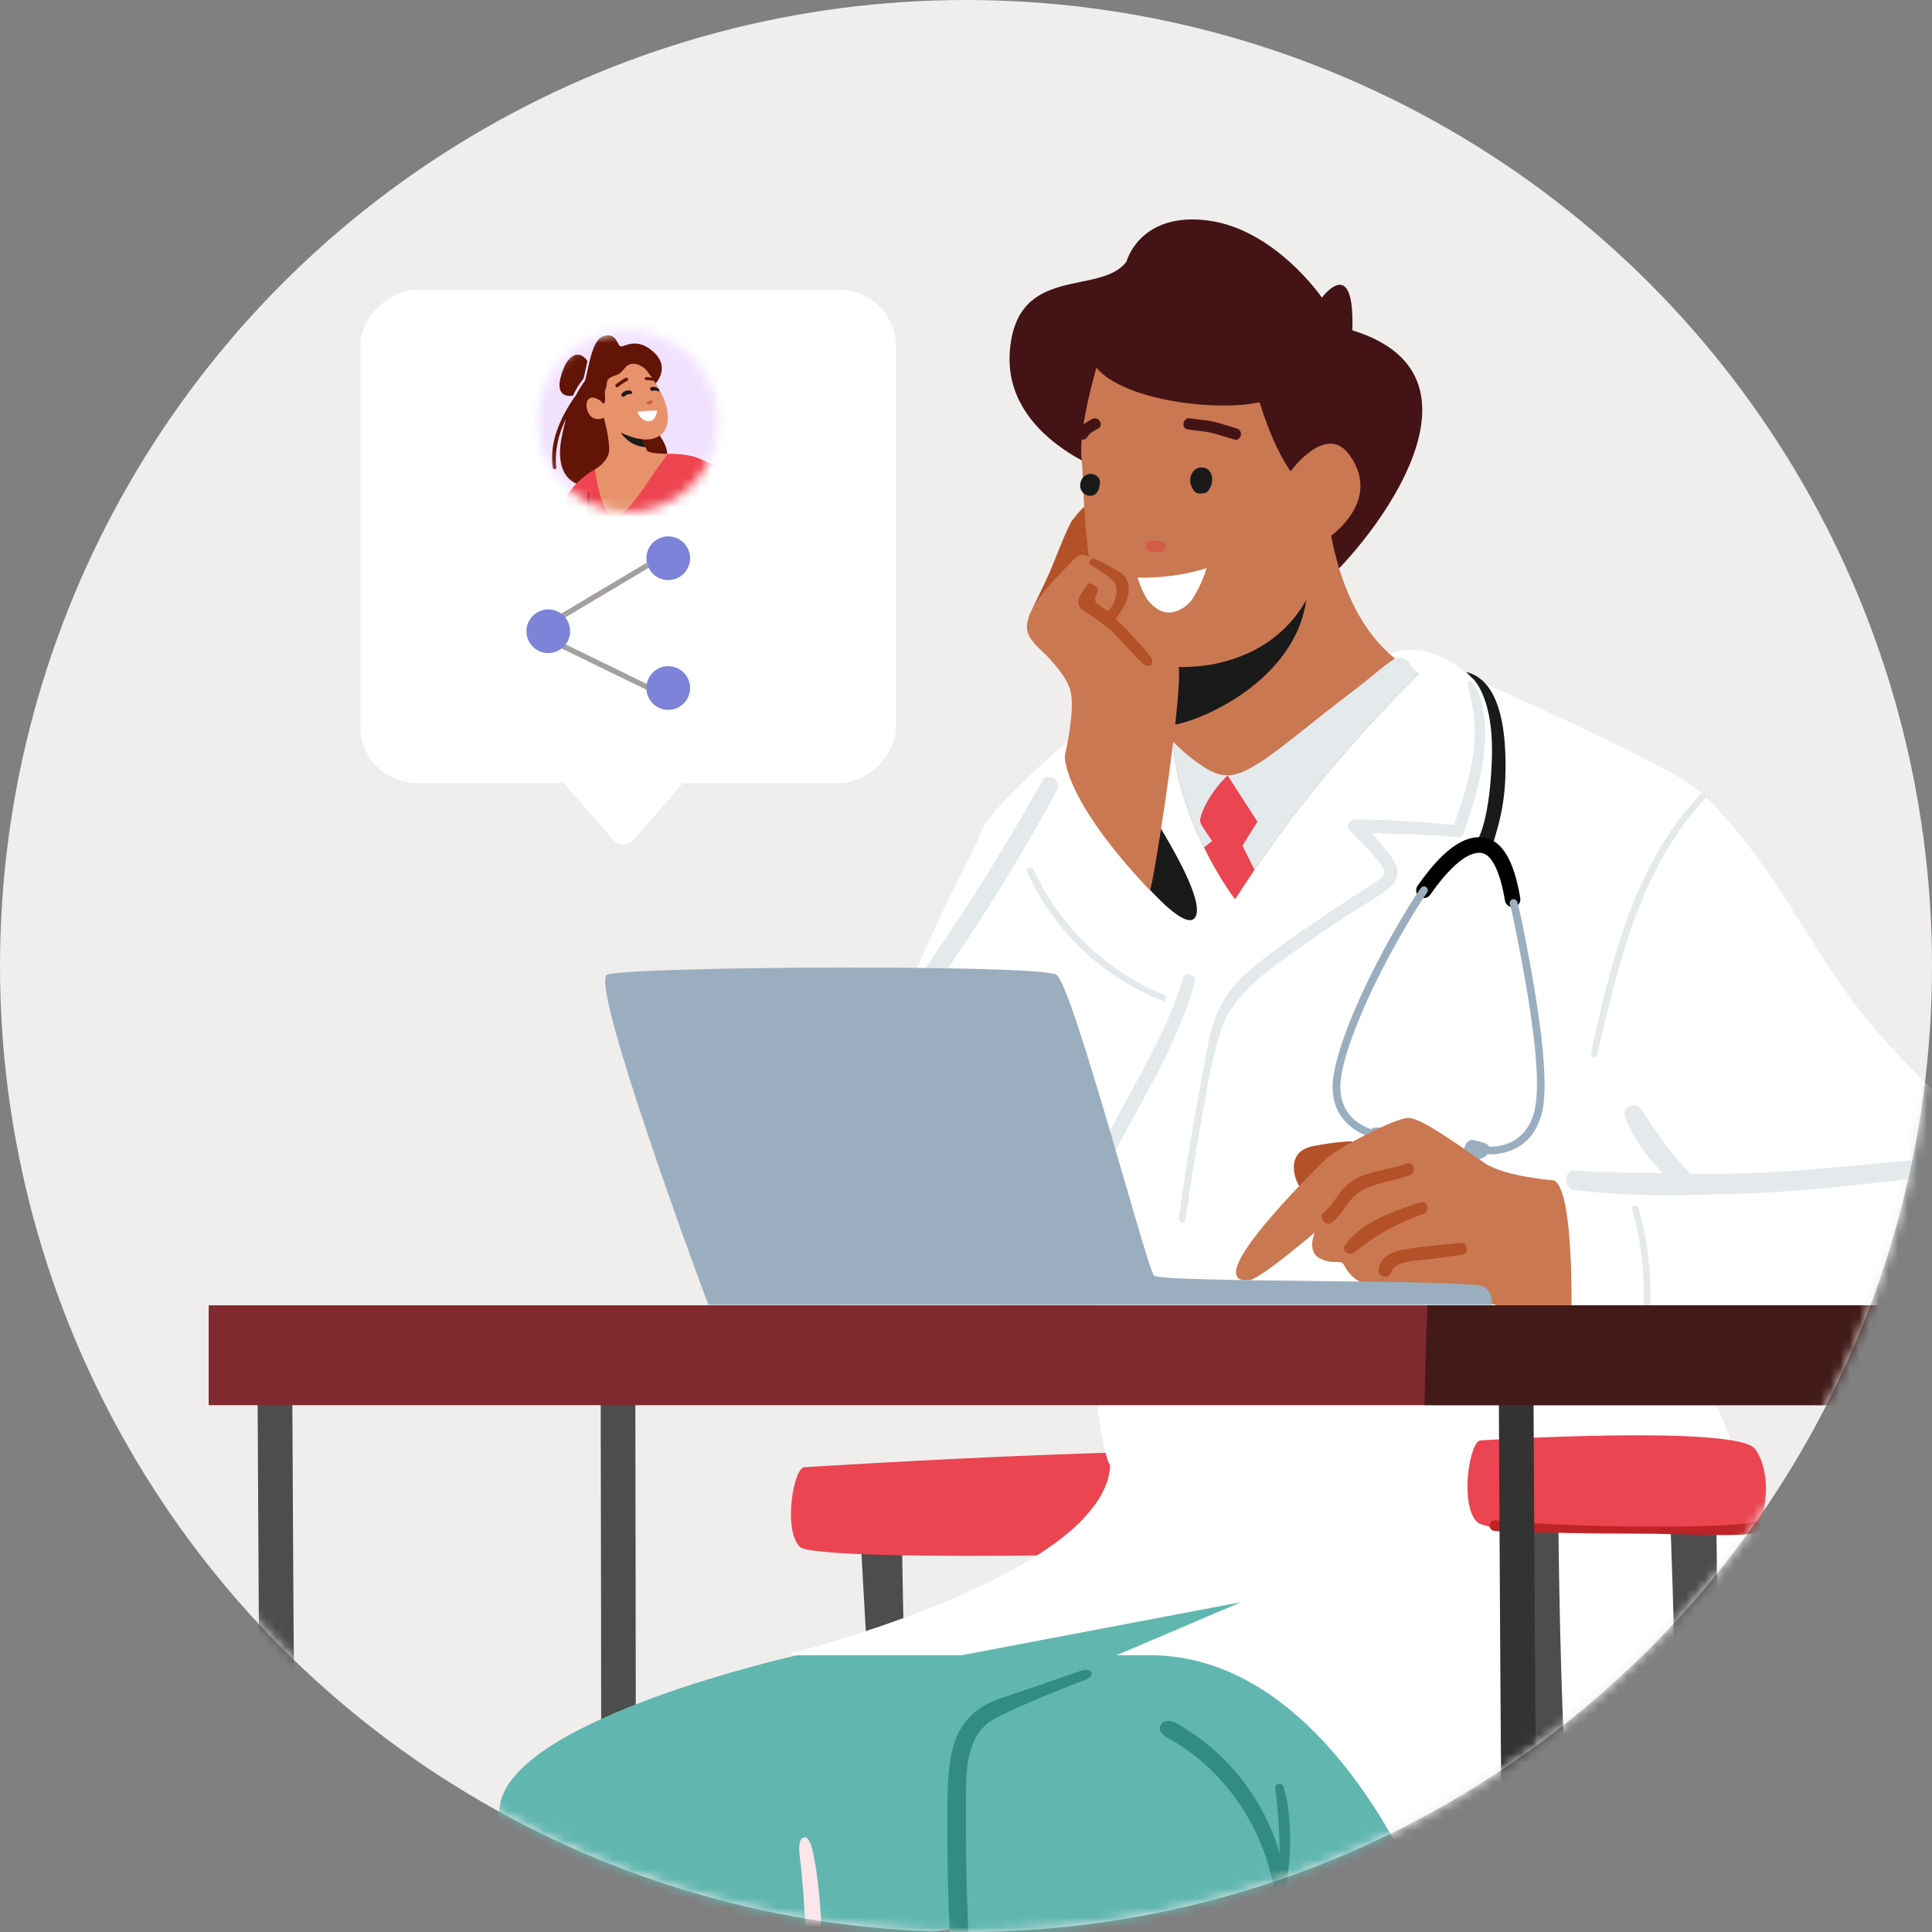 <svg width="200" height="200" viewBox="0 0 200 200" fill="none" xmlns="http://www.w3.org/2000/svg">
<rect x="0" y="0" width="200" height="200" fill="#808080" stroke="none"/>
<g clip-path="url(#clip0_1321_6304)">
<circle cx="100" cy="100" r="100" fill="#F0EDED"/>
<mask id="mask0_1321_6304" style="mask-type:alpha" maskUnits="userSpaceOnUse" x="0" y="0" width="200" height="200">
<path d="M200 100C200 155.228 155.228 200 100 200C44.772 200 0 155.228 0 100V0H200V100Z" fill="#D9D9D9"/>
</mask>
<g mask="url(#mask0_1321_6304)">
<mask id="mask1_1321_6304" style="mask-type:alpha" maskUnits="userSpaceOnUse" x="-142" y="-1" width="358" height="286">
<path d="M66.881 279.16C-16.774 304.895 -100.334 220.615 -121.345 199.841L-141 165.303L-100.334 29.752L171.543 0C182.839 34.931 228.666 137.279 211 156.034C188.584 179.835 128.5 247.503 66.881 279.16Z" fill="#D9D9D9" stroke="black" stroke-width="1.196"/>
</mask>
<g mask="url(#mask1_1321_6304)">
<path d="M30.25 142.926C30.513 200.033 31.314 291.636 32.452 302.406C37.348 302.622 56.667 301.759 61.637 301.098C62.27 290.375 62.317 200.735 62.182 144.733H65.771C65.771 145.104 65.859 189.108 65.818 226.503C65.791 248.468 65.724 266.002 65.623 278.613C65.563 286.106 65.482 291.926 65.394 295.912C65.347 298.063 65.293 299.729 65.239 300.862C65.145 302.743 65.111 303.519 64.256 304.092C63.819 304.382 63.01 304.928 47.469 305.65C41.375 305.933 37.482 306.027 34.977 306.027C31.112 306.027 30.553 305.805 30.304 305.704C29.119 305.225 29.011 304.018 28.856 302.339C28.755 301.172 28.648 299.466 28.553 297.254C28.372 293.18 28.197 287.232 28.028 279.571C27.745 266.69 27.483 248.778 27.247 226.341C26.85 188.144 26.668 143.33 26.661 142.946L30.25 142.933V142.926Z" fill="#4D4D4D"/>
<path d="M121.87 158.065C121.87 158.065 122.604 199.81 120.409 201.644C118.214 203.478 93.157 202.001 91.885 198.913C91.07 196.937 88.962 156.797 88.962 156.797L93.353 157.161C93.353 157.161 93.642 195.716 95.831 196.451C98.019 197.186 114.813 197.496 116.389 197.247C118.699 196.883 117.123 158.065 117.123 158.065H121.877H121.87Z" fill="#4D4D4D"/>
<path d="M83.258 151.886C83.258 151.886 133.836 148.656 135.594 151.198C137.351 153.734 136.611 159.284 135.526 159.986C134.442 160.687 84.551 161.941 82.787 160.12C81.023 158.3 82.188 151.873 83.265 151.886H83.258Z" fill="#EA4550"/>
<path d="M99.285 197.586L178.024 196.602C178.024 196.602 178.186 200.392 175.829 203.15C174.415 204.802 173.863 206.299 151.358 206.38C119.177 206.495 105.312 206.38 102.753 204.546C101.171 203.413 100.147 201.026 99.595 199.367C99.447 198.78 99.339 198.186 99.278 197.586H99.285Z" fill="#4D4D4D"/>
<path d="M178.065 197.574C178.011 198.039 177.863 198.484 177.492 198.754C177.183 198.983 176.772 199.037 176.388 199.078C173.89 199.348 171.425 199.644 168.92 199.691C156.638 199.934 144.355 200.123 132.073 200.204C120.908 200.285 120.74 200.332 109.582 199.981C106.545 199.887 103.514 199.793 100.484 199.523C99.366 199.422 99.441 198.835 99.232 197.749C98.552 194.242 99.764 189.657 102.06 186.912C103.764 184.875 106.612 183.418 109.151 182.737C110.309 182.427 111.676 182.548 112.881 182.515C115.891 182.434 118.901 182.366 121.905 182.299C129.958 182.13 138.019 182.002 146.072 181.955C150.887 181.928 155.708 181.908 160.523 181.975C164.759 182.029 169.25 181.699 172.947 184.18C174.92 185.502 176.3 187.6 177.075 189.852C177.849 192.105 178.071 194.512 178.085 196.893C178.085 197.115 178.085 197.345 178.051 197.567L178.065 197.574Z" fill="#EA4550"/>
<path d="M164.974 176.675C149.836 170.727 134.624 164.974 119.258 159.633C116.894 158.811 114.53 158.001 112.16 157.192C113.817 155.459 114.847 153.604 114.935 151.655C115.446 140.292 178.946 148.573 178.946 148.573C178.946 148.573 186.939 170.734 186.286 185.537C179.27 182.374 172.125 179.481 164.967 176.668L164.974 176.675Z" fill="white"/>
<path d="M114.22 132.252C112.766 134.748 112.995 140.743 113.587 145.41C114.018 148.809 114.638 151.506 114.941 151.655C114.968 151.668 115.008 151.682 115.062 151.709C116.335 152.181 125.627 154.858 138.738 156.982C138.981 157.023 139.23 157.063 139.472 157.104C141.122 157.367 142.832 157.616 144.59 157.859C144.846 157.893 145.102 157.926 145.358 157.96C146.805 158.156 148.287 158.338 149.795 158.5C164.044 160.085 174.582 159.518 177.498 159.309C178.037 159.268 178.313 159.242 178.313 159.242C182.145 155.404 178.959 147.993 177.229 144.688C176.69 143.656 176.293 143.029 176.293 143.029C178.811 143.319 184.219 144.216 187.814 144.573C188.629 144.654 189.35 144.708 189.929 144.715C192.245 144.756 194.582 144.735 196.885 144.466H196.898C197.148 144.439 197.397 144.405 197.646 144.371C200.326 143.987 202.164 142.935 204.454 141.525C206.528 140.251 207.848 139.104 208.656 136.724C209.969 132.859 207.471 130.465 207.019 126.803C206.689 124.166 206.797 121.725 205.538 119.25C204.427 117.052 202.609 115.312 200.844 113.592C197.262 110.092 193.747 106.484 190.872 102.377C186.158 95.64 182.589 88.336 176.616 82.57C176.454 82.415 176.293 82.26 176.138 82.111C176.071 82.051 176.01 81.99 175.943 81.936C173.862 80.021 163.061 74.882 152.381 70.168C145.822 64.118 140.88 69.372 140.449 69.75L129.311 60.996C128.988 61.286 113.52 81.707 112.712 84.283C112.47 85.045 114.55 117.719 114.571 117.76C114.806 118.38 115.257 119.5 115.257 119.5C116.166 121.705 116.732 127.93 114.22 132.246V132.252Z" fill="white"/>
<path d="M152.382 70.169C152.382 70.169 154.718 71.997 154.429 78.869C154.139 85.741 152.765 87.252 152.765 87.252C153.277 87.636 154.301 88.189 154.483 87.582C155.21 85.127 156.011 82.794 155.829 77.972C155.58 71.599 153.446 69.954 151.769 69.562L152.382 70.176V70.169Z" fill="#1A1A1A"/>
<path d="M153.499 86.691C151.472 86.449 149.263 88.094 146.745 91.702C146.489 92.066 146.583 92.565 146.94 92.822C147.303 93.078 147.802 92.983 148.058 92.626C150.159 89.612 152.044 88.074 153.398 88.303C154.435 88.478 155.29 90.232 155.795 93.233C155.869 93.671 156.286 93.968 156.717 93.894C157.155 93.82 157.451 93.408 157.377 92.97C156.724 89.079 155.512 87.035 153.667 86.718C153.613 86.712 153.552 86.698 153.499 86.691Z" fill="black"/>
<path d="M143.203 118.928C143.203 118.928 141.748 118.354 141.775 117.417C141.802 116.48 142.516 116.729 143.64 116.81C144.765 116.891 144.293 119.555 143.203 118.928Z" fill="#9BAEBF"/>
<path d="M147.452 91.765C147.31 91.751 147.162 91.805 147.074 91.933C146.657 92.533 146.226 93.194 145.802 93.889C141.129 101.536 138.455 108.233 138.017 111.538C137.324 116.764 142.139 117.796 142.186 117.803C142.401 117.843 142.617 117.708 142.657 117.486C142.697 117.27 142.563 117.054 142.341 117.014C142.172 116.98 138.219 116.11 138.812 111.639C139.243 108.395 141.863 101.867 146.489 94.3C146.906 93.612 147.324 92.972 147.734 92.385C147.862 92.203 147.815 91.953 147.633 91.825C147.58 91.785 147.512 91.765 147.452 91.758V91.765Z" fill="#9BAEBF"/>
<path d="M152.254 120.159C152.254 120.159 153.816 120.119 154.112 119.235C154.409 118.345 153.648 118.331 152.564 118.021C151.479 117.711 151.008 120.375 152.254 120.159Z" fill="#9BAEBF"/>
<path d="M156.779 93.087C156.92 93.12 157.035 93.228 157.075 93.376C157.264 94.085 157.439 94.847 157.6 95.649C159.371 104.437 160.381 111.754 159.661 115.011C158.523 120.157 153.648 119.469 153.6 119.462C153.385 119.428 153.23 119.226 153.264 119.003C153.297 118.788 153.499 118.633 153.722 118.666C153.89 118.693 157.903 119.233 158.88 114.836C159.587 111.639 158.57 104.504 156.812 95.811C156.651 95.022 156.483 94.273 156.294 93.586C156.24 93.37 156.368 93.154 156.577 93.093C156.644 93.073 156.711 93.073 156.772 93.093L156.779 93.087Z" fill="#9BAEBF"/>
<path d="M123.681 115.593C123.984 113.846 124.3 112.1 124.637 110.353C124.947 108.748 125.149 107.15 125.714 105.612C126.253 104.149 126.98 102.847 128.044 101.701C129.061 100.608 130.233 99.677 131.425 98.787C134.159 96.751 136.98 94.842 139.829 92.974C140.63 92.448 141.431 91.935 142.233 91.423C142.677 91.14 143.512 90.674 143.236 90.034C142.919 89.299 142.239 88.617 141.721 88.017C141.115 87.323 140.462 86.668 139.775 86.048C139.31 85.63 139.687 84.841 140.273 84.841C143.707 84.841 147.108 85.077 150.515 85.414C151.323 83.101 152.084 80.754 152.461 78.333C152.657 77.072 152.724 75.79 152.623 74.516C152.522 73.241 152.138 72.041 151.949 70.78C151.923 70.584 152.165 70.368 152.327 70.557C152.764 71.076 153.034 71.576 153.236 72.23C153.424 72.85 153.552 73.491 153.64 74.132C153.821 75.467 153.774 76.829 153.606 78.158C153.256 80.929 152.421 83.593 151.518 86.223C151.438 86.459 151.202 86.695 150.926 86.675C147.963 86.405 144.973 86.297 141.997 86.264C142.724 87.033 143.397 87.842 144.017 88.705C144.455 89.312 144.812 90.007 144.596 90.775C144.408 91.45 143.855 91.935 143.303 92.32C141.903 93.291 140.401 94.141 138.98 95.085C137.485 96.069 136.01 97.081 134.542 98.113C131.984 99.913 129.371 101.714 127.539 104.311C126.563 105.7 126.193 107.285 125.748 108.896C125.277 110.589 125.021 112.356 124.704 114.082C123.964 118.149 123.284 122.216 122.718 126.309C122.657 126.754 121.97 126.565 122.038 126.12C122.536 122.607 123.061 119.093 123.667 115.6L123.681 115.593Z" fill="#E4E9EB"/>
<path d="M114.942 151.655C114.639 151.5 114.019 148.809 113.588 145.41C113.427 144.115 113.292 142.712 113.211 141.316C121.157 141.445 129.103 141.633 137.042 141.944C150.49 142.463 163.924 143.34 177.304 144.823C177.863 145.896 178.55 147.372 179.109 148.998C180.489 152.95 190.866 183.675 184.031 194.654C179.432 202.039 171.149 197.041 161.581 197.932C152.005 198.822 147.776 197.756 147.776 197.756C147.776 197.756 136.443 174.564 110.444 175.474L81.663 171.219C81.663 171.219 114.444 163.018 114.955 151.655H114.942Z" fill="white"/>
<path d="M163.115 121.176C166.718 121.459 168.523 121.324 172.132 121.439C170.502 119.807 169.081 117.824 168.267 115.754C167.829 114.641 169.243 113.825 169.916 114.857C171.432 117.197 172.926 119.308 174.825 121.358C174.866 121.405 174.906 121.452 174.933 121.499C176.63 121.526 178.334 121.52 180.037 121.479C186.253 121.324 192.387 120.562 198.576 120.076C199.626 119.995 199.821 121.823 198.764 121.938C192.609 122.599 186.522 123.388 180.327 123.563C173.977 123.745 169.371 123.947 163.061 123.192C161.789 123.037 161.816 121.068 163.129 121.169L163.115 121.176Z" fill="#E4E9EB"/>
<path d="M165.357 109.174C167.519 99.786 169.835 89.684 176.616 82.576C176.455 82.421 176.293 82.266 176.131 82.117C169.243 89.259 166.758 99.537 164.704 109.019C164.617 109.437 165.256 109.592 165.351 109.174H165.357Z" fill="#E4E9EB"/>
<path d="M169.599 125.033C170.374 127.724 170.805 130.503 170.845 133.301C170.886 136.006 170.717 139.027 169.748 141.576C169.626 141.893 169.195 141.765 169.243 141.434C169.64 138.703 170.192 136.08 170.158 133.295C170.131 130.55 169.721 127.839 168.966 125.202C168.852 124.797 169.478 124.622 169.599 125.027V125.033Z" fill="#E4E9EB"/>
<path d="M158.893 133.866C158.893 133.866 159.977 142.33 161.405 142.492C163.021 142.674 162.556 131.789 162.556 131.789L158.893 133.866Z" fill="#1A1A1A"/>
<path d="M134.591 119.246C135.157 118.746 135.958 118.632 136.672 118.51C137.682 118.335 138.706 118.2 139.736 118.153C140.302 118.126 140.524 118.915 140.181 119.239C140.181 119.38 140.14 119.529 140.032 119.657C138.968 121.012 137.474 122.004 136.268 123.238C136.14 123.373 135.958 123.434 135.783 123.44C135.554 123.629 135.218 123.67 134.948 123.386C133.999 122.402 133.42 120.277 134.591 119.246Z" fill="#B45129"/>
<path d="M162.664 136.565C162.664 136.565 163.021 123.266 160.873 122.194C160.873 122.194 155.85 121.837 153.695 120.4C151.54 118.964 147.237 115.727 145.803 115.727C144.368 115.727 138.268 118.964 137.19 120.036C136.113 121.108 123.918 133.018 129.325 132.526C130.456 132.425 136.113 127.582 136.113 127.582C136.113 127.582 135.217 129.558 136.652 130.28C138.086 131.002 138.806 130.28 139.163 131.002C139.52 131.723 140.598 133.16 142.032 132.795C143.466 132.438 143.823 133.874 145.264 134.232C146.698 134.589 152.799 134.589 154.234 134.953C155.668 135.318 162.664 136.572 162.664 136.572V136.565Z" fill="#CA7852"/>
<path d="M137.028 125.509C138.335 124.437 138.732 122.866 140.321 122.036C141.957 121.18 143.863 121.072 145.594 120.451C146.361 120.175 146.664 121.375 145.924 121.658C144.267 122.299 142.335 122.414 140.793 123.351C139.5 124.14 139.062 125.684 137.843 126.575C137.23 127.027 136.429 126.001 137.022 125.509H137.028Z" fill="#B45129"/>
<path d="M139.251 128.884C141.002 126.429 144.288 125.404 147.009 124.453C147.77 124.184 148.093 125.384 147.339 125.66C144.632 126.652 142.45 127.805 140.228 129.639C139.73 130.051 138.807 129.504 139.251 128.884Z" fill="#B45129"/>
<path d="M142.726 131.354C142.948 130.106 143.998 129.614 145.15 129.385C147.136 128.993 149.231 128.892 151.251 128.656C151.938 128.575 152.106 129.776 151.412 129.877C150.193 130.046 148.975 130.214 147.756 130.383C146.752 130.524 144.409 130.45 144.012 131.705C143.749 132.534 142.577 132.19 142.726 131.347V131.354Z" fill="#B45129"/>
<path d="M113.459 120.131C116.254 113.745 120.476 108.073 122.436 101.309C122.671 100.507 123.904 100.871 123.681 101.673C121.803 108.451 117.83 114.44 114.665 120.657C114.328 121.318 113.163 120.819 113.466 120.125L113.459 120.131Z" fill="#E4E9EB"/>
<path d="M108.725 59.11C109.001 58.456 110.509 54.531 110.96 53.924C112.226 52.218 113.533 51.139 114.59 51.86C115.27 52.325 112.859 61.045 112.455 62.01C112.105 62.846 106.199 64.579 106.55 63.736C106.906 62.893 108.368 59.953 108.725 59.11Z" fill="#B45129"/>
<path d="M115.109 49.052C115.109 49.052 103.857 45.478 104.537 36.373C105.224 27.269 113.864 30.668 116.597 27.107C117.244 25.118 119.513 22.096 125.075 22.832C132.011 23.749 136.846 30.81 136.846 30.81C136.846 30.81 140.26 26.183 139.991 34.195C156.186 39.152 140.758 57.522 136.496 60.813C134.334 62.486 115.103 49.052 115.103 49.052H115.109Z" fill="#441315"/>
<path d="M123.5 72.453C120.752 70.888 120.907 73.566 120.907 73.566C120.907 74.126 121.258 74.881 121.278 75.42C121.655 85.051 127.857 93.083 127.857 93.083C132.644 85.583 137.641 79.595 141.365 75.501C144.065 72.534 146.092 70.558 146.873 69.728C137.25 65.089 137.217 50.164 137.217 49.969C136.995 50.266 124.369 67.766 124.369 68.225C124.389 68.791 123.917 67.415 123.904 68.292C123.884 69.634 124.416 72.979 123.493 72.453H123.5Z" fill="#CA7852"/>
<path d="M124.678 79.443C125.412 79.902 126.187 80.266 127.076 80.259C127.83 80.252 128.557 79.983 129.217 79.632C130.867 78.769 132.355 77.568 133.816 76.429C135.338 75.249 136.833 74.021 138.361 72.848C139.708 71.816 141.048 70.791 142.355 69.712C143.001 69.179 143.688 68.626 144.415 68.167C145.944 67.769 145.971 69.287 146.873 69.719C146.092 70.555 144.065 72.531 141.365 75.491C137.641 79.585 132.644 85.573 127.857 93.073C127.857 93.073 122.22 85.762 121.372 76.725C122.389 77.724 123.466 78.674 124.678 79.43V79.443Z" fill="#E4E9EB"/>
<path d="M128.617 87.536L129.863 90.044C129.19 91.029 128.523 92.04 127.856 93.086C127.856 93.086 126.267 91.022 124.644 87.731L125.479 87.057C125.479 87.057 124.436 85.614 124.26 85.135C124.085 84.656 124.941 82.37 127.075 80.266L130.166 85.054L128.617 87.542V87.536Z" fill="#EA4550"/>
<path d="M121.278 75.048C121.318 75.001 120.517 68.972 120.537 67.629C120.55 66.753 124.389 68.783 124.375 68.216L124.927 67.778C124.988 67.447 125.123 67.11 125.237 66.712C125.372 66.26 125.486 65.741 125.446 65.073C125.446 65.06 125.446 65.046 125.446 65.04C128.415 61.749 134.22 57.81 134.489 57.965C134.967 58.242 135.304 58.903 135.338 60.049C135.621 70.206 123.688 74.92 121.284 75.048H121.278Z" fill="#1A1A1A"/>
<path d="M111.978 47.542C112.207 49.362 112.086 63.525 115.978 67.349C118.039 69.372 123.203 69.23 125.621 68.751C133.082 67.288 136.563 61.751 137.089 55.971C137.089 55.971 143.304 52.175 139.721 47.123C137.284 43.684 133.607 48.789 133.607 48.789C133.607 48.789 131.957 46.699 130.388 41.641C126.072 42.605 116.429 41.539 113.5 38.066C113.5 38.066 111.587 44.554 111.971 47.542H111.978Z" fill="#CA7852"/>
<path d="M118.578 56.475C118.605 56.158 118.887 55.909 119.204 55.936C119.514 55.963 119.823 55.989 120.14 56.017C120.456 56.044 120.706 56.327 120.679 56.644C120.652 56.961 120.369 57.21 120.052 57.183C119.743 57.156 119.433 57.129 119.116 57.102C118.8 57.075 118.551 56.792 118.578 56.475Z" fill="#D25C48"/>
<path d="M123.21 43.307C124.018 43.449 124.833 43.469 125.634 43.651C126.443 43.84 127.23 44.13 128.032 44.352C128.752 44.554 128.503 45.694 127.776 45.499C126.974 45.276 126.193 44.986 125.379 44.797C124.577 44.615 123.762 44.595 122.954 44.453C122.214 44.319 122.47 43.179 123.21 43.307Z" fill="#441315"/>
<path d="M111.526 44.693C111.89 44.059 112.415 43.728 113.041 43.384C113.695 43.02 114.334 44.005 113.674 44.369C113.264 44.598 112.819 44.787 112.577 45.212C112.206 45.866 111.156 45.347 111.526 44.693Z" fill="#441315"/>
<path d="M124.906 58.819C124.563 59.959 124.011 61.119 123.358 62.144C122.859 62.717 122.26 63.169 121.512 63.351C120.381 63.628 119.459 62.94 118.738 62.029C118.166 61.099 117.762 59.797 117.762 59.797C120.179 59.831 122.617 59.548 124.913 58.812L124.906 58.819Z" fill="white"/>
<path d="M123.681 48.648C123.903 48.452 124.159 48.351 124.429 48.398C124.462 48.398 124.489 48.398 124.523 48.398C124.536 48.398 124.543 48.398 124.557 48.398C124.57 48.398 124.577 48.405 124.59 48.405C125.533 48.553 125.715 49.862 125.223 50.556C125.156 50.725 125.055 50.88 124.893 50.968C124.738 51.055 124.55 51.089 124.361 51.069C124.348 51.069 124.328 51.082 124.314 51.089C123.87 51.15 123.573 50.88 123.425 50.489C123.055 49.943 123.163 49.1 123.681 48.641V48.648Z" fill="#1A1A1A"/>
<path d="M112.052 49.491C112.409 48.999 113.109 48.911 113.574 49.309C113.614 49.343 113.655 49.383 113.688 49.424C113.803 49.559 113.87 49.727 113.87 49.923C113.87 49.943 113.87 49.97 113.87 49.99C113.87 49.997 113.87 50.004 113.87 50.01C113.823 50.341 113.769 50.678 113.574 50.955C113.197 51.494 112.436 51.413 112.052 50.941C111.715 50.53 111.756 49.916 112.059 49.498L112.052 49.491Z" fill="#1A1A1A"/>
<path d="M79.919 119.964C80.882 110.968 92.828 105.154 93.872 102.713C99.515 89.488 100.276 89.508 101.67 85.894C102.451 83.864 108.572 78.341 113.79 73.883C115.151 75.764 116.531 77.626 117.912 79.494C119.79 82.036 121.918 84.579 123.427 87.398C123.581 91.08 123.736 94.951 123.736 94.951C121.635 101.283 119.144 107.508 116.417 113.598C115.75 115.081 115.07 116.552 114.363 118.015C113.784 119.209 112.854 120.099 112.316 121.34C111.259 123.788 111.117 126.566 109.784 128.906C108.444 131.267 106.242 132.939 104.114 134.497C101.872 136.136 100.094 138.483 97.03 138.429C84.828 138.227 79.111 127.598 79.926 119.964H79.919Z" fill="white"/>
<path d="M117.824 82.098C117.824 82.098 125.137 92.787 123.729 94.958C122.322 97.13 114.517 86.683 114.517 86.683L117.824 82.098Z" fill="#1A1A1A"/>
<path d="M119.029 92.146C119.278 92.409 122.416 72.346 122.019 69.116C121.689 66.445 116.511 66.02 114.8 65.022C114.538 64.867 114.504 64.496 114.746 64.307C115.615 63.612 117.204 62.149 116.659 61.09C115.891 59.607 114.201 58.42 112.76 57.664C112.491 57.523 112.188 57.388 111.885 57.442C111.568 57.496 111.319 57.745 111.103 57.981C109.871 59.249 108.598 60.51 107.568 61.953C107.003 62.749 106.396 63.714 106.309 64.732C106.181 66.222 107.858 67.261 108.713 68.259C109.568 69.244 110.632 70.437 110.868 71.766C111.231 73.789 110.349 77.748 110.242 78.2C110.235 78.233 110.228 78.267 110.228 78.301C110.228 78.834 110.524 83.19 119.022 92.146H119.029Z" fill="#CA7852"/>
<path d="M87.603 111.258C95.185 101.709 101.912 91.519 107.865 80.877C108.43 79.859 109.992 80.742 109.44 81.774C103.555 92.645 96.666 102.929 88.99 112.607C88.215 113.578 86.848 112.223 87.609 111.258H87.603Z" fill="#E4E9EB"/>
<path d="M120.543 103.675C114.288 101.281 109.022 96.405 106.335 90.228C106.18 89.877 106.786 89.614 106.948 89.958C109.729 95.933 114.624 100.694 120.766 103.081L120.537 103.675H120.543Z" fill="#E4E9EB"/>
<path d="M111.756 61.762C111.85 61.553 111.985 61.364 112.12 61.175L112.557 60.548C112.604 60.474 112.665 60.399 112.753 60.386C112.82 60.372 112.887 60.399 112.948 60.426C113.177 60.534 113.581 60.709 113.641 60.979C113.695 61.215 113.487 61.472 113.426 61.694C113.372 61.897 113.352 62.133 113.433 62.328C113.507 62.51 113.675 62.584 113.837 62.692C114.072 62.854 114.315 63.009 114.537 63.185C114.961 63.353 115.729 61.923 115.547 60.73C115.48 60.285 114.928 59.826 114.577 59.577C114.005 59.172 113.426 58.788 112.833 58.417C112.8 58.396 112.766 58.376 112.753 58.342C112.726 58.288 112.753 58.221 112.773 58.16C112.84 58.005 112.948 57.823 113.116 57.816C113.17 57.816 113.224 57.83 113.278 57.85C114.14 58.14 114.86 58.639 115.655 59.071C115.971 59.239 116.221 59.367 116.443 59.678C116.652 59.968 116.779 60.312 116.827 60.669C116.995 61.822 116.335 62.82 115.736 63.744C115.689 63.825 115.54 63.98 115.547 64.075C115.554 64.183 115.729 64.284 115.803 64.351C116.039 64.581 116.268 64.81 116.497 65.046C116.955 65.518 117.399 65.997 117.837 66.489C118.214 66.914 118.577 67.339 118.934 67.777C119.103 67.98 119.271 68.202 119.284 68.465C119.291 68.6 119.251 68.742 119.156 68.836C119.015 68.978 118.773 68.984 118.591 68.903C118.402 68.823 118.261 68.674 118.119 68.526C117.365 67.77 116.645 66.988 115.904 66.219C115.547 65.848 115.204 65.39 114.8 65.073C114.456 64.81 114.086 64.554 113.736 64.284C113.271 63.926 112.773 63.616 112.288 63.299C111.904 63.05 111.561 62.679 111.628 62.187C111.648 62.038 111.695 61.897 111.756 61.755V61.762Z" fill="#B45129"/>
<path d="M196.886 144.472L187.822 144.573C188.637 144.654 189.357 144.708 189.937 144.714C192.253 144.755 194.59 144.735 196.893 144.465L196.886 144.472Z" fill="#333333"/>
<path d="M177.68 158.061C177.68 158.061 178.414 199.806 176.219 201.64C174.024 203.474 161.121 201.997 159.849 198.909C159.034 196.933 156.926 156.793 156.926 156.793L161.317 157.157C161.317 157.157 161.606 195.712 163.795 196.447C165.983 197.182 170.623 197.493 172.199 197.243C174.508 196.879 172.933 158.061 172.933 158.061H177.687H177.68Z" fill="#4D4D4D"/>
<path d="M153.263 149.11C153.263 149.11 179.875 147.451 181.7 150.014C183.532 152.577 182.798 157.338 181.7 158.073C180.603 158.808 154.724 159.368 152.893 157.54C151.061 155.712 152.159 149.117 153.257 149.117L153.263 149.11Z" fill="#EA4550"/>
<path d="M182.01 158.519C182.259 158.35 182.333 158.007 182.165 157.757C182.01 157.521 181.7 157.447 181.458 157.575C179.64 158.162 164.583 158.29 154.799 157.386C154.496 157.352 154.233 157.582 154.2 157.885C154.173 158.189 154.395 158.452 154.698 158.485C156.031 158.607 158.119 158.661 160.704 158.661C175.29 158.661 180.839 159.308 182.017 158.519H182.01Z" fill="#BE2328"/>
<path d="M119.629 171.348H82.525C82.525 171.348 53.28 177.842 51.765 186.818C50.25 195.794 39.233 275.575 39.233 275.575C39.233 275.575 62.425 291.915 66.586 287.37C70.748 282.825 84 201.884 84 201.884L122.053 196.152L119.629 171.354V171.348Z" fill="#61B7B0"/>
<path d="M82.949 209.838C83.13 208.294 83.265 206.749 83.339 205.198C83.494 202.056 83.38 198.94 83.151 195.804C83.083 194.914 82.982 194.024 82.908 193.133C82.841 192.338 82.585 191.306 82.854 190.537C82.955 190.254 83.373 190.058 83.602 190.341C84.066 190.935 84.154 191.778 84.302 192.499C84.464 193.295 84.565 194.104 84.666 194.914C84.868 196.512 84.969 198.124 85.029 199.736C85.137 202.959 85.016 206.19 84.666 209.393C84.464 211.214 84.316 213.116 83.494 214.781C83.258 215.267 82.592 214.984 82.558 214.525C82.43 212.954 82.767 211.396 82.955 209.838H82.949Z" fill="#FCE5EB"/>
<path d="M119.628 171.348C119.628 171.348 109.062 173.115 100.834 177.606C92.605 182.091 108.436 282.46 108.436 282.46C108.436 282.46 135.54 286.183 137.809 285.158C140.079 284.133 132.362 197.703 132.362 197.703L147.769 197.757C147.769 197.757 138.233 171.914 119.635 171.354L119.628 171.348Z" fill="#61B7B0"/>
<path d="M98.248 183.226C98.41 181.661 98.726 180.063 99.595 178.728C100.531 177.298 101.938 176.361 103.541 175.828C105.319 175.234 110.726 173.366 111.662 173.029C113.258 172.456 113.46 173.555 112.16 173.98C111.251 174.277 103.467 177.352 102.221 178.404C99.736 180.495 100.019 184.312 99.999 187.239C99.945 194.96 100.268 202.675 100.888 210.377C101.514 218.119 102.403 225.841 103.379 233.549C104.349 241.23 105.346 248.912 106.255 256.6C107.164 264.308 109.009 281.586 109.042 282.544C109.063 283.043 107.77 282.827 107.601 281.606C107.063 277.695 106.315 273.905 105.877 269.98C105.44 266.055 105.056 262.629 104.558 258.711C103.554 250.881 102.814 243.496 101.797 235.66C100.787 227.851 99.837 220.028 99.15 212.178C98.463 204.348 98.039 196.485 98.066 188.621C98.066 186.827 98.059 185.006 98.241 183.219L98.248 183.226Z" fill="#338C81"/>
<path d="M120.813 178.137C121.588 178.117 122.409 178.758 123.035 179.162C123.715 179.594 124.369 180.073 124.995 180.578C126.187 181.543 127.278 182.635 128.247 183.829C130.173 186.196 131.621 188.907 132.463 191.848C132.463 191.214 132.456 190.58 132.429 189.946C132.362 188.327 132.214 186.682 132.012 185.077C131.951 184.578 132.759 184.49 132.874 184.962C133.076 185.751 133.291 186.56 133.379 187.37C133.473 188.226 133.527 189.089 133.547 189.946C133.587 191.632 133.446 193.298 133.183 194.957C133.17 195.037 133.129 195.098 133.082 195.145C133.15 195.867 133.19 196.582 132.968 197.283C132.894 197.512 132.523 197.614 132.409 197.357C132.119 196.69 132.025 196.015 131.877 195.314C131.722 194.579 131.533 193.844 131.318 193.122C130.894 191.713 130.369 190.344 129.682 189.042C128.315 186.439 126.497 184.106 124.241 182.211C123.635 181.698 122.988 181.226 122.328 180.788C121.985 180.558 121.635 180.342 121.278 180.133C120.847 179.884 120.45 179.702 120.16 179.277C119.83 178.785 120.274 178.171 120.806 178.151L120.813 178.137Z" fill="#338C81"/>
<path d="M92.275 178.133L111.669 173.021L128.456 165.859L87.373 173.662L92.275 178.133Z" fill="#61B7B0"/>
<path d="M73.334 135.07C71.946 131.469 61.004 101.64 62.856 100.898C65.031 100.028 107.488 99.806 109.353 100.898C111.016 101.87 118.726 131.314 119.467 132.055C120.208 132.797 152.045 132.426 153.527 133.168C154.389 133.6 154.49 134.443 154.422 135.07H73.34H73.334Z" fill="#9BAEBF"/>
<path d="M158.744 143.633C159.007 200.741 159.808 291.622 160.946 302.398C165.842 302.614 185.161 301.751 190.131 301.09C190.764 290.367 190.811 199.291 190.676 143.289H194.265C194.265 143.66 194.353 189.101 194.313 226.496C194.286 248.461 194.218 265.995 194.117 278.606C194.057 286.098 193.976 291.918 193.888 295.904C193.841 298.055 193.787 299.721 193.733 300.854C193.639 302.736 193.606 303.511 192.75 304.084C192.313 304.374 191.505 304.921 175.963 305.642C169.869 305.925 165.977 306.02 163.472 306.02C159.606 306.02 159.047 305.797 158.798 305.696C157.613 305.217 157.505 304.01 157.351 302.331C157.25 301.164 157.142 299.458 157.048 297.246C156.866 293.173 156.691 287.225 156.522 279.563C156.239 266.683 155.977 248.771 155.741 226.334C155.344 188.136 155.162 144.038 155.155 143.653L158.744 143.64V143.633Z" fill="#333333"/>
<path d="M21.604 135.125H214.003V145.463H21.604V135.125Z" fill="#80292E"/>
<path d="M147.776 135.125H214.003V145.463H147.479C147.52 142.017 147.614 138.564 147.776 135.125Z" fill="#421B19"/>
</g>
</g>
<path d="M65.626 86.899C65.044 87.569 64.004 87.569 63.422 86.899L58.408 81.125C57.588 80.18 58.259 78.709 59.51 78.709L69.538 78.709C70.789 78.709 71.46 80.18 70.64 81.125L65.626 86.899Z" fill="white"/>
<rect x="37.306" y="81.059" width="51.059" height="55.435" rx="5.835" transform="rotate(-90 37.306 81.059)" fill="white"/>
<circle cx="69.177" cy="57.788" r="2.261" fill="#7C83D8"/>
<rect x="55.841" y="64.867" width="12.89" height="0.558" transform="rotate(-30.79 55.841 64.867)" fill="#A5A0A0"/>
<rect x="56.857" y="65.879" width="12.89" height="0.558" transform="rotate(25.999 56.857 65.879)" fill="#A5A0A0"/>
<circle cx="56.757" cy="65.347" r="2.261" fill="#7C83D8"/>
<mask id="mask2_1321_6304" style="mask-type:luminance" maskUnits="userSpaceOnUse" x="55" y="34" width="20" height="19">
<path d="M65.024 52.966C59.86 52.966 55.673 48.78 55.673 43.616C55.673 38.452 59.86 34.266 65.024 34.266C70.188 34.266 74.374 38.452 74.374 43.616C74.374 48.78 70.188 52.966 65.024 52.966Z" fill="white"/>
</mask>
<g mask="url(#mask2_1321_6304)">
<path d="M55.155 32.645H75.993V59.022H55.155V32.645Z" fill="#F1E1FF"/>
<path d="M67.729 44.324C67.729 44.324 69.607 46.498 68.915 47.487C68.224 48.477 64.368 47.883 64.368 47.883L64.664 44.027L67.729 44.324Z" fill="#621406"/>
<path d="M59.504 41.072C59.517 41.053 59.533 41.039 59.549 41.027C59.981 40.208 60.375 39.66 60.512 39.477C60.809 39.081 61.105 35.325 62.391 34.83C63.676 34.336 63.873 35.522 64.17 35.818C64.466 36.115 65.752 34.731 67.63 36.411C69.508 38.092 67.795 39.787 67.795 39.787L64.961 42.935L65.455 47.186L59.929 50.149C59.929 50.149 57.113 49.646 58.239 44.814C58.36 44.291 58.455 43.782 58.6 43.313C57.837 44.892 57.397 46.588 57.574 48.402C57.597 48.64 57.237 48.63 57.206 48.402C56.855 45.748 58.021 43.198 59.503 41.071L59.504 41.072Z" fill="#621406"/>
<path d="M60.81 37.395L60.415 39.174C60.415 39.174 59.624 40.162 59.328 40.953C59.328 40.953 57.252 41.448 58.141 38.679C58.927 36.236 60.217 36.406 60.81 37.394V37.395Z" fill="#621406"/>
<path d="M55.906 65.135C55.906 65.437 64.053 65.839 64.053 65.839L63.751 58.799L61.348 48.742C61.348 48.742 59.87 49.518 58.853 51.072C58.804 51.147 58.756 51.224 58.71 51.304C58.68 51.354 58.651 51.404 58.621 51.457C57.616 53.267 58.32 57.994 57.717 58.698C57.113 59.402 56.61 60.408 56.61 61.314C56.61 62.219 57.415 62.922 57.013 63.526C56.61 64.13 55.906 64.834 55.906 65.135Z" fill="#ED4450"/>
<path d="M58.712 51.305C59.063 52.401 59.566 53.455 60.161 54.432C60.22 54.528 60.372 54.44 60.314 54.343C59.693 53.306 59.222 52.214 58.856 51.074C58.806 51.149 58.758 51.226 58.712 51.305Z" fill="#C02328"/>
<path d="M69.033 46.982C69.033 46.982 71.347 46.881 72.376 47.544C73.481 48.255 73.961 58.951 73.961 58.951C73.961 58.951 74.162 60.56 74.062 60.762C73.961 60.962 72.755 61.666 71.748 61.666C70.742 61.666 67.524 61.666 66.015 62.17C64.507 62.673 63.098 63.477 62.797 63.377C62.495 63.276 61.69 62.371 61.69 61.868C61.69 61.365 61.59 60.561 61.59 60.561C61.59 60.561 59.478 59.153 59.88 57.342C60.282 55.532 61.087 53.521 60.986 51.81C60.886 50.101 60.548 49.252 60.786 49.095C61.389 48.693 63.602 47.385 63.602 47.385L69.033 46.983V46.982Z" fill="#ED4450"/>
<path d="M60.856 42.624C61.341 43.797 62.464 43.263 62.52 43.236C62.757 44.169 63.228 46.218 62.998 46.985C62.696 47.99 61.59 48.594 61.59 48.594C61.59 48.594 62.193 53.724 63.802 53.422C65.103 53.178 67.122 49.7 68.026 48.494C68.931 47.286 69.133 46.985 69.133 46.985C69.133 46.985 67.322 46.985 67.021 46.683C66.957 46.619 66.888 46.472 66.818 46.281C66.737 46.056 66.657 45.77 66.586 45.485C66.591 45.486 66.597 45.487 66.603 45.487H66.61C66.84 45.518 68.125 45.602 68.834 44.535C69.796 42.602 68.289 40.114 66.97 38.398C66.606 37.926 65.89 37.539 65.289 37.689C64.726 37.831 64.587 38.341 64.159 38.649C63.941 38.804 63.671 38.866 63.422 38.967C63.172 39.067 62.921 39.23 62.844 39.487C62.8 39.63 62.818 39.785 62.792 39.931C62.758 40.138 62.64 40.324 62.615 40.531C62.599 40.668 62.622 40.805 62.633 40.942C62.65 41.136 62.639 41.332 62.621 41.526C62.613 41.608 62.599 41.699 62.534 41.75C62.402 41.853 62.309 41.612 62.222 41.545C62.103 41.453 61.978 41.371 61.845 41.303C61.596 41.176 61.254 41.066 61.008 41.258C60.541 41.614 60.727 42.31 60.856 42.623V42.624Z" fill="#E7926B"/>
<path d="M67.553 41.541C67.519 41.454 67.414 41.406 67.326 41.442C67.239 41.476 67.152 41.511 67.065 41.545C66.978 41.58 66.931 41.683 66.965 41.772C66.999 41.86 67.104 41.907 67.192 41.872C67.279 41.837 67.366 41.802 67.453 41.768C67.541 41.734 67.588 41.63 67.553 41.541Z" fill="#D25C48"/>
<path d="M64.758 39.121C64.544 39.24 64.592 39.202 64.384 39.334C64.173 39.466 63.98 39.626 63.775 39.766C63.59 39.893 63.772 40.193 63.959 40.065C64.164 39.925 64.357 39.765 64.568 39.632C64.776 39.502 64.727 39.539 64.942 39.42C65.139 39.311 64.955 39.012 64.758 39.121Z" fill="#621406"/>
<path d="M66.836 39.344C66.786 39.321 66.747 39.275 66.74 39.218C66.727 39.133 66.787 39.058 66.874 39.049C66.977 39.038 67.085 39.027 67.186 39.043C67.314 39.062 67.442 39.101 67.567 39.13C67.62 39.142 67.673 39.154 67.721 39.179C67.769 39.205 67.812 39.244 67.829 39.295C67.906 39.516 67.576 39.405 67.471 39.39C67.288 39.363 67.103 39.341 66.918 39.358C66.888 39.361 66.86 39.356 66.834 39.344L66.836 39.344Z" fill="#621406"/>
<path d="M64.627 41.05C64.503 41.128 64.319 41.037 64.325 40.892C64.332 40.729 64.553 40.55 64.695 40.491C64.909 40.401 65.155 40.388 65.267 40.442C65.463 40.537 65.496 40.766 65.372 40.769C64.857 40.78 64.717 40.992 64.627 41.05Z" fill="#1A1A1A"/>
<path d="M68.231 40.489C68.316 40.286 68.021 40.137 67.882 40.092C67.728 40.043 67.574 40.032 67.418 40.09C67.381 40.104 67.344 40.127 67.328 40.164C67.293 40.248 67.306 40.33 67.365 40.4C67.485 40.541 67.615 40.417 67.761 40.419C68.041 40.423 68.19 40.587 68.231 40.489Z" fill="#1A1A1A"/>
<path d="M64.244 44.777C64.833 45.582 65.661 46.223 66.818 46.28C66.737 46.056 66.658 45.77 66.586 45.485C66.591 45.486 66.597 45.487 66.603 45.487L66.572 45.48C66.572 45.48 66.565 45.479 66.562 45.479C65.704 45.407 64.81 45.048 64.244 44.777Z" fill="#1A1A1A"/>
<path d="M68.033 42.513C67.772 42.475 66.221 42.564 65.989 42.638C66.241 43.549 67.768 44.324 68.033 42.513Z" fill="white"/>
<path d="M60.205 55.54C60.548 54.31 60.89 52.479 60.786 51.208C60.765 50.951 61.023 50.803 61.044 51.058C61.132 52.118 60.976 53.887 60.763 54.93C60.652 55.469 60.496 55.993 60.311 56.51C60.112 57.069 59.926 57.613 60.072 58.211C60.202 58.741 60.526 59.201 60.903 59.586C61.184 59.873 61.667 60.122 61.84 60.487C62.003 60.833 61.835 61.219 61.859 61.581C61.898 62.161 62.206 62.652 62.657 63.002C62.814 63.124 62.607 63.394 62.444 63.278C61.751 62.787 61.393 62.009 61.48 61.162C61.499 60.974 61.528 60.727 61.408 60.56C61.343 60.468 61.196 60.387 61.108 60.313C60.896 60.137 60.694 59.952 60.508 59.75C60.187 59.398 59.922 59.003 59.761 58.553C59.382 57.492 59.926 56.549 60.206 55.539L60.205 55.54Z" fill="#C02328"/>
<path d="M75.607 48.998C75.502 48.965 75.396 48.926 75.293 48.884C75.237 48.863 75.182 48.839 75.126 48.814C74.94 48.733 74.757 48.641 74.576 48.549C73.723 48.112 72.888 47.622 71.978 47.321C71.771 47.253 71.511 47.17 71.297 47.244C71.304 47.547 71.46 47.768 71.541 48.048C71.651 48.438 71.722 48.842 71.815 49.235C72.004 50.041 72.203 50.843 72.425 51.641C72.63 52.375 72.854 53.107 72.978 53.861C73.095 54.578 73.098 55.316 73.106 56.039C73.111 56.56 73.133 57.082 73.177 57.6C73.204 57.92 73.077 58.432 73.461 58.592C73.567 58.637 73.686 58.624 73.8 58.619C74.082 58.606 74.367 58.636 74.64 58.704C74.96 58.786 75.265 58.922 75.587 58.991C76.791 59.25 77.933 57.544 78.192 56.538C78.302 56.115 78.305 55.672 78.305 55.234C78.307 54.149 78.3 53.054 78.057 51.997C77.711 50.495 77.05 49.465 75.608 48.998H75.607Z" fill="#ED4450"/>
<path d="M74.173 55.325C74.174 55.443 74.354 55.443 74.355 55.325C74.372 53.132 74.393 50.911 75.292 48.878C75.236 48.857 75.181 48.833 75.125 48.809C74.172 50.818 74.157 53.143 74.172 55.325L74.173 55.325Z" fill="#C02328"/>
</g>
<circle cx="69.177" cy="71.226" r="2.261" fill="#7C83D8"/>
</g>
<defs>
<clipPath id="clip0_1321_6304">
<rect width="200" height="200" fill="white"/>
</clipPath>
</defs>
</svg>
